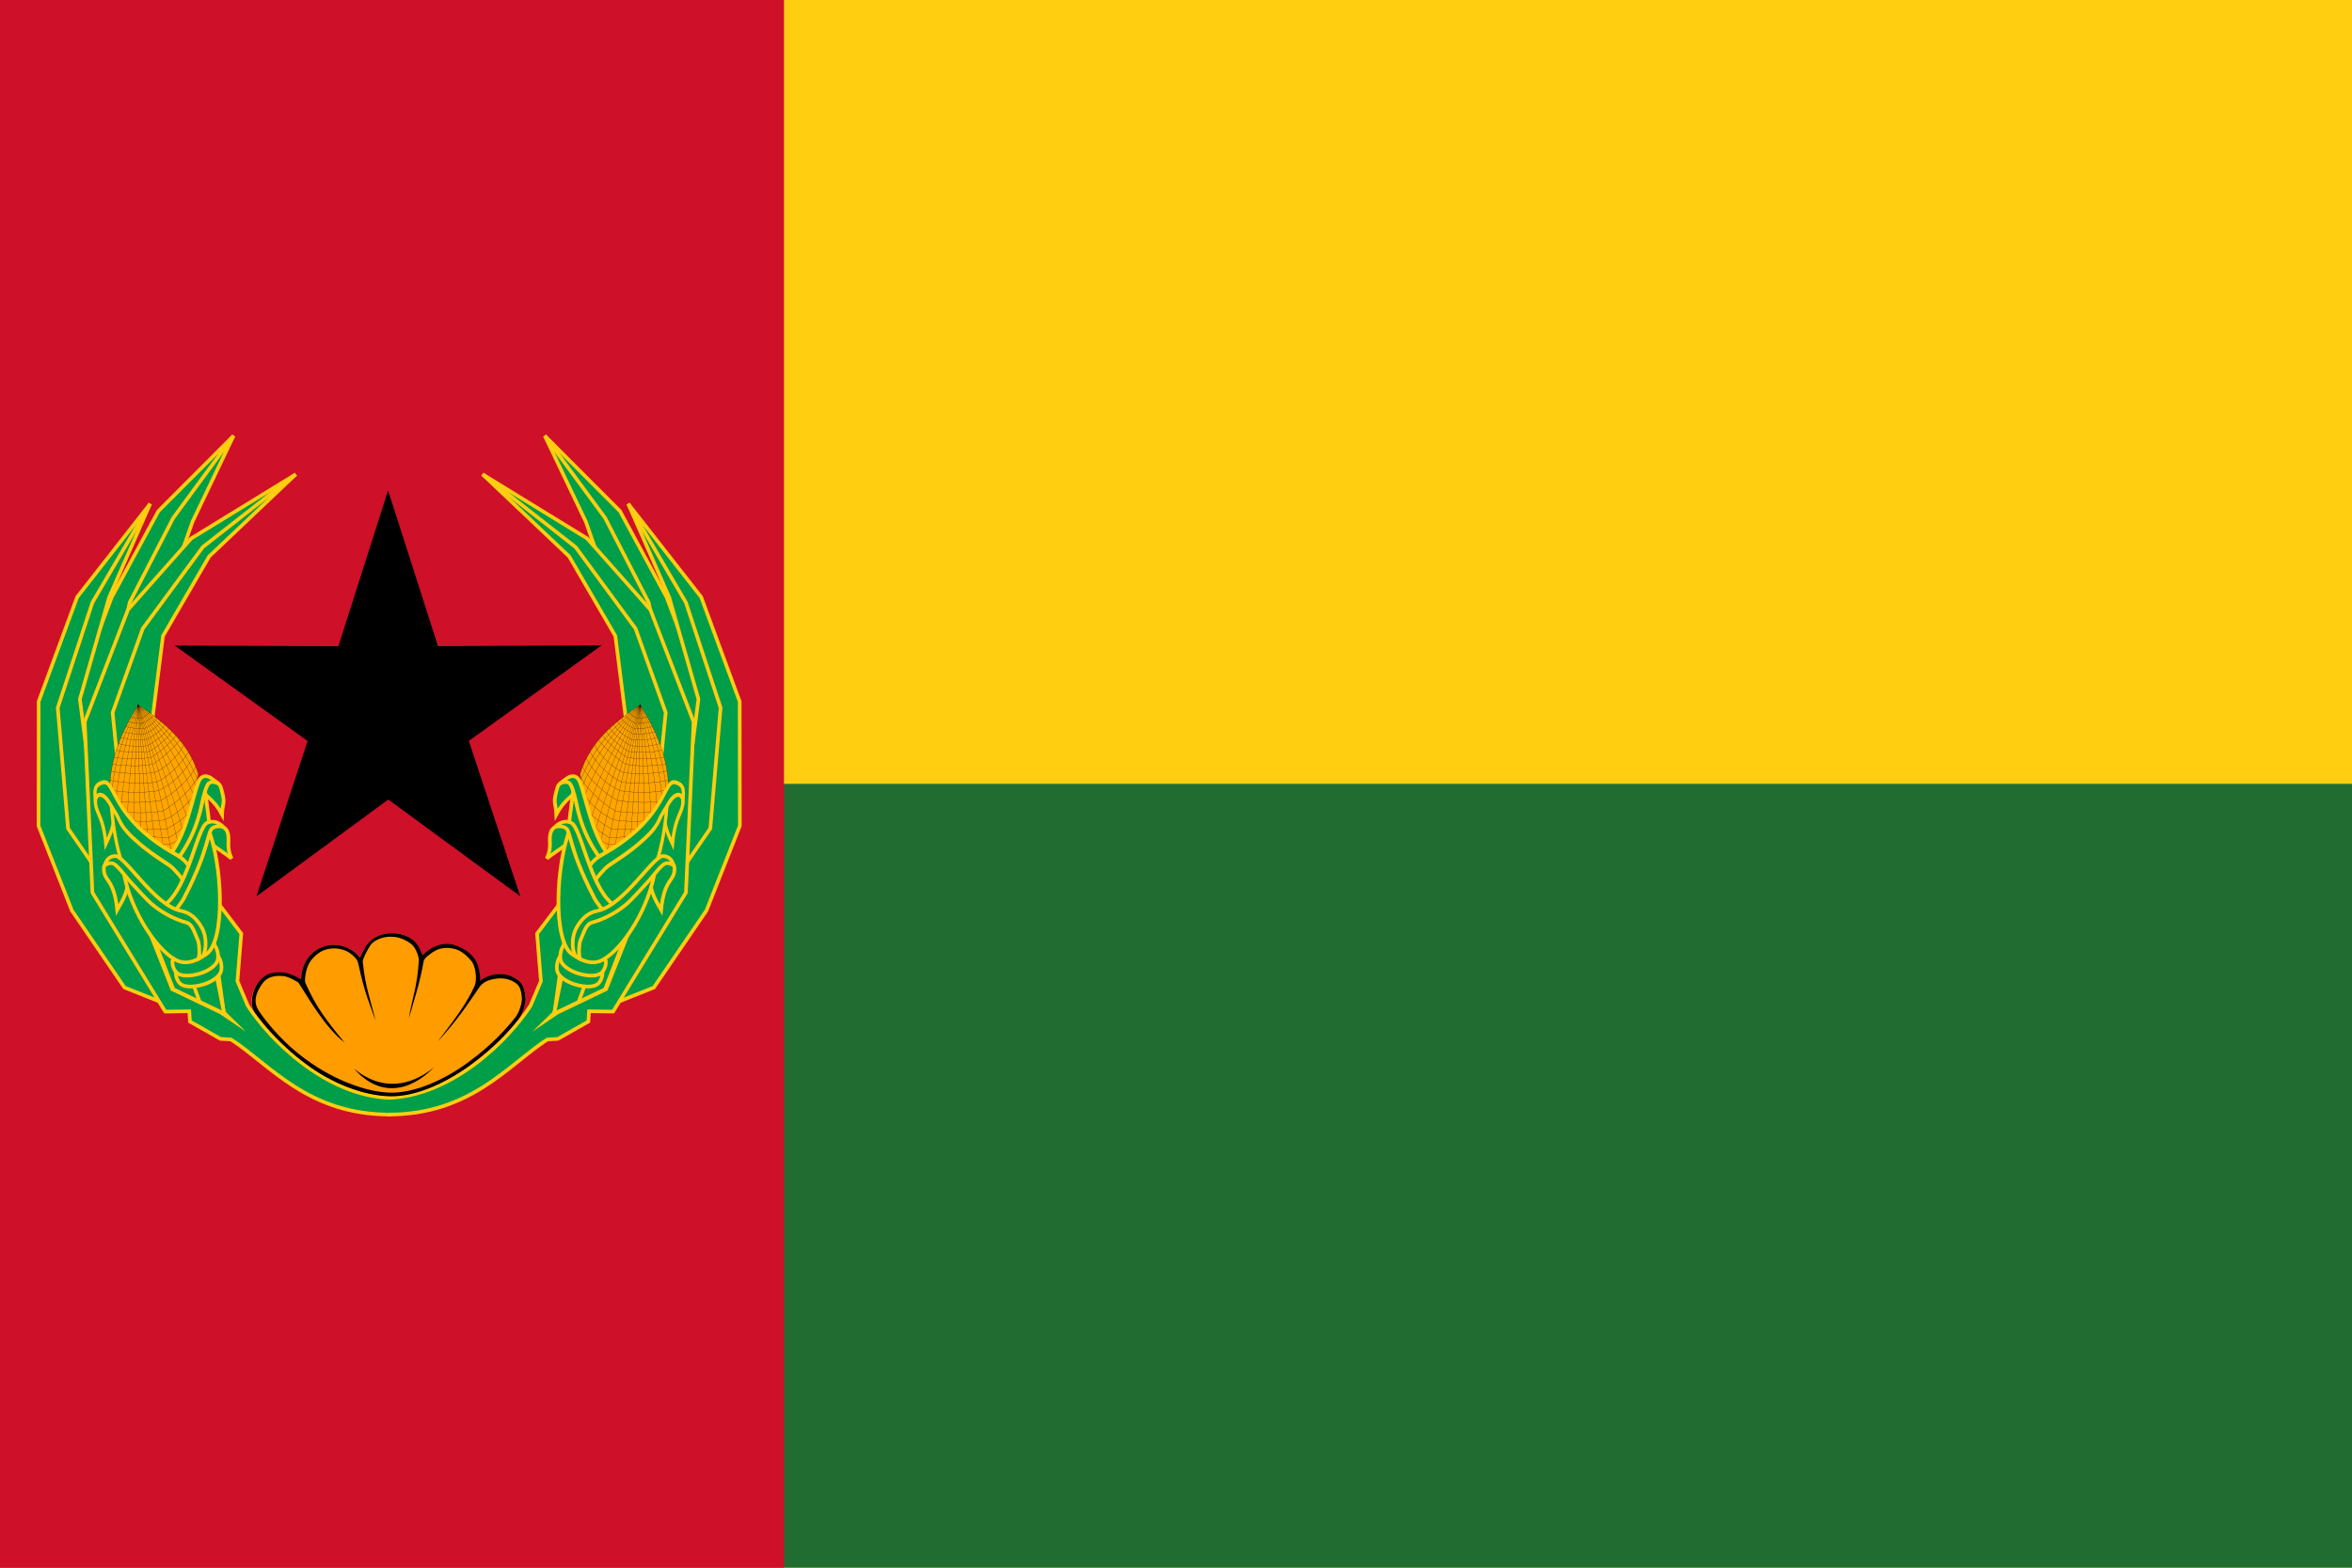 <?xml version="1.0" encoding="UTF-8" standalone="no"?>
<!-- Created with Inkscape (http://www.inkscape.org/) -->

<svg
   xmlns:dc="http://purl.org/dc/elements/1.1/"
   xmlns:cc="http://creativecommons.org/ns#"
   xmlns:rdf="http://www.w3.org/1999/02/22-rdf-syntax-ns#"
   xmlns:svg="http://www.w3.org/2000/svg"
   xmlns="http://www.w3.org/2000/svg"
   xmlns:xlink="http://www.w3.org/1999/xlink"
   xmlns:sodipodi="http://sodipodi.sourceforge.net/DTD/sodipodi-0.dtd"
   xmlns:inkscape="http://www.inkscape.org/namespaces/inkscape"
   version="1.0"
   width="600"
   height="400"
   id="svg2"
   sodipodi:version="0.32"
   inkscape:version="0.48.2 r9819"
   sodipodi:docname="AJAX.svg"
   inkscape:output_extension="org.inkscape.output.svg.inkscape">
  <sodipodi:namedview
     inkscape:window-height="1004"
     inkscape:window-width="1280"
     inkscape:pageshadow="2"
     inkscape:pageopacity="0.0"
     guidetolerance="10.0"
     gridtolerance="10.0"
     objecttolerance="10.0"
     borderopacity="1.0"
     bordercolor="#666666"
     pagecolor="#ffffff"
     id="base"
     showgrid="false"
     inkscape:zoom="1.6833963"
     inkscape:cx="182.5159"
     inkscape:cy="182.49977"
     inkscape:window-x="-8"
     inkscape:window-y="-8"
     inkscape:current-layer="svg2"
     inkscape:window-maximized="1" />
  <defs
     id="defs5" />
  <rect
     width="600"
     height="400"
     x="0"
     y="1.0215552e-05"
     id="rect2469"
     style="fill:#ffce10;fill-opacity:1;fill-rule:evenodd;stroke:none;stroke-width:2;stroke-linecap:round;stroke-linejoin:round;marker:none;marker-start:none;marker-mid:none;marker-end:none;stroke-miterlimit:4;stroke-dasharray:none;stroke-dashoffset:0;stroke-opacity:1;visibility:visible;display:inline;overflow:visible" />
  <rect
     width="600"
     height="200"
     x="0"
     y="200"
     id="green"
     style="fill:#216d31;fill-opacity:1;fill-rule:evenodd;stroke:none;stroke-width:2;stroke-linecap:round;stroke-linejoin:round;marker:none;marker-start:none;marker-mid:none;marker-end:none;stroke-miterlimit:4;stroke-dasharray:none;stroke-dashoffset:0;stroke-opacity:1;visibility:visible;display:inline;overflow:visible" />
  <rect
     width="200"
     height="400"
     x="0"
     y="3.7572793e-15"
     id="red"
     style="fill:#ce1029;fill-opacity:1;fill-rule:evenodd;stroke:none;stroke-width:2;stroke-linecap:round;stroke-linejoin:round;marker:none;marker-start:none;marker-mid:none;marker-end:none;stroke-miterlimit:4;stroke-dasharray:none;stroke-dashoffset:0;stroke-opacity:1;visibility:visible;display:inline;overflow:visible" />
  <path
     d="m 132.722,228.686 -33.673,-24.687 -33.644,24.726 13.073,-39.654 -33.913,-24.357 41.753,0.179 12.685,-39.779 12.732,39.764 41.752,-0.229 -33.884,24.396 13.119,39.638 z"
     id="star"
     style="fill:#000000;fill-opacity:1;fill-rule:evenodd;stroke:none;stroke-width:2;marker:none;visibility:visible;display:inline;overflow:visible"
     inkscape:connector-curvature="0" />
  <g
     id="leafs"
     transform="matrix(1.852,0,0,1.852,0,32)"
     style="stroke:#ffce10;stroke-opacity:1">
    <g
       id="backLongLeaf"
       style="fill:#008000;stroke:#ffce10;stroke-opacity:1">
      <path
         d="m 22.362,66.447 4.154,-11.844 5.657,-11.844 -10.357,10.378 -6.437,11.896 -5.169,13.747 2.185,17.431"
         id="path3557"
         style="fill:#009e49;fill-opacity:1;fill-rule:evenodd;stroke:#ffce10;stroke-width:0.5;stroke-linecap:butt;stroke-linejoin:miter;stroke-miterlimit:4;stroke-opacity:1;stroke-dasharray:none"
         inkscape:connector-curvature="0" />
      <path
         d="M 32.159,42.785 23.865,54.073 17.854,65.74 14.849,80.589"
         id="path3559"
         style="fill:none;stroke:#ffce10;stroke-width:0.5;stroke-linecap:butt;stroke-linejoin:miter;stroke-miterlimit:4;stroke-opacity:1;stroke-dasharray:none"
         inkscape:connector-curvature="0" />
    </g>
    <g
       id="middleLongLeaf"
       style="stroke:#ffce10;stroke-opacity:1">
      <path
         d="M 23.335,121.248 17.147,118.773 9.899,108.166 5.303,96.499 5.325,79.373 10.628,64.981 20.683,52.128 15.026,65.033 11.004,79.042 13.051,94.887 22.804,111.348"
         id="path3555"
         style="fill:#009e49;fill-opacity:1;fill-rule:evenodd;stroke:#ffce10;stroke-width:0.5;stroke-linecap:butt;stroke-linejoin:miter;stroke-miterlimit:4;stroke-opacity:1;stroke-dasharray:none"
         inkscape:connector-curvature="0" />
      <path
         d="M 20.69,52.127 12.728,65.74 7.955,80.235 9.369,96.853 16.794,107.636"
         id="path3561"
         style="fill:none;stroke:#ffce10;stroke-width:0.5;stroke-linecap:butt;stroke-linejoin:miter;stroke-miterlimit:4;stroke-opacity:1;stroke-dasharray:none"
         inkscape:connector-curvature="0" />
    </g>
    <g
       id="frontLongLeaf"
       style="stroke:#ffce10;stroke-opacity:1">
      <path
         d="m 53.917,136.274 c -11.524,0.088 -16.75,-6.909 -22.097,-10.341 l -1.458,-0.088 -4.198,-2.386 -0.088,-1.414 -3.315,0.044 -10.032,-16.396 -1.061,-23.511 5.966,-15.468 8.706,-9.811 14.407,-8.839 -11.932,11.314 -6.364,10.96 -1.591,12.551 9.237,24.307 3.138,4.154 -0.53,6.541 1.414,3.359 c 2.976,4.64 10.817,12.565 19.799,12.728"
         id="path3551"
         style="fill:#009e49;fill-opacity:1;fill-rule:evenodd;stroke:#ffce10;stroke-width:0.5;stroke-linecap:butt;stroke-linejoin:miter;stroke-miterlimit:4;stroke-opacity:1;stroke-dasharray:none"
         inkscape:connector-curvature="0" />
      <path
         d="m 40.719,48.073 -12.789,10.021 -8.264,11.225 -4.154,11.579 1.635,16.308"
         id="path3553"
         style="fill:none;stroke:#ffce10;stroke-width:0.5;stroke-linecap:butt;stroke-linejoin:miter;stroke-miterlimit:4;stroke-opacity:1;stroke-dasharray:none"
         inkscape:connector-curvature="0" />
    </g>
    <g
       id="corncob"
       style="stroke:#000000;stroke-width:0.027;stroke-miterlimit:4;stroke-opacity:1;stroke-dasharray:none">
      <path
         d="m 19.018,79.814 c -1.909,3.181 -3.676,6.637 -3.906,11.207 1.698,4.84 6.877,7.981 8.49,9.085 1.613,-2.038 2.972,-6.198 3.736,-10.698 -1.528,-5.009 -5.519,-7.641 -8.321,-9.594 z"
         id="corncob_fill"
         style="fill:#ffa500;fill-rule:evenodd;stroke:#000000;stroke-width:0.027;stroke-linecap:round;stroke-linejoin:miter;stroke-miterlimit:4;stroke-opacity:1;stroke-dasharray:none"
         inkscape:connector-curvature="0" />
      <path
         d="m 19.02,79.83 c -1.537,4.376 -2.687,8.711 -3.029,13.086"
         id="path3423"
         style="fill:none;stroke:#000000;stroke-width:0.027;stroke-linecap:round;stroke-linejoin:miter;stroke-miterlimit:4;stroke-opacity:1;stroke-dasharray:none"
         inkscape:connector-curvature="0" />
      <path
         d="m 19.016,79.833 c 0.107,5.743 0.151,11.576 0.412,17.165"
         id="path3425"
         style="fill:none;stroke:#000000;stroke-width:0.027;stroke-linecap:round;stroke-linejoin:miter;stroke-miterlimit:4;stroke-opacity:1;stroke-dasharray:none"
         inkscape:connector-curvature="0" />
      <path
         d="m 19.02,79.822 1.292,17.919"
         id="path3427"
         style="fill:none;stroke:#000000;stroke-width:0.027;stroke-linecap:round;stroke-linejoin:miter;stroke-miterlimit:4;stroke-opacity:1;stroke-dasharray:none"
         inkscape:connector-curvature="0" />
      <path
         d="m 19.016,79.826 2.301,18.687"
         id="path3429"
         style="fill:none;stroke:#000000;stroke-width:0.027;stroke-linecap:round;stroke-linejoin:miter;stroke-miterlimit:4;stroke-opacity:1;stroke-dasharray:none"
         inkscape:connector-curvature="0" />
      <path
         d="m 19.02,79.834 c 1.179,6.512 2.452,13.025 3.481,19.537"
         id="path3431"
         style="fill:none;stroke:#000000;stroke-width:0.027;stroke-linecap:round;stroke-linejoin:miter;stroke-miterlimit:4;stroke-opacity:1;stroke-dasharray:none"
         inkscape:connector-curvature="0" />
      <path
         d="m 19.02,79.849 c 1.611,6.729 3.435,13.449 4.584,20.255"
         id="path3433"
         style="fill:none;stroke:#000000;stroke-width:0.027;stroke-linecap:round;stroke-linejoin:miter;stroke-miterlimit:4;stroke-opacity:1;stroke-dasharray:none"
         inkscape:connector-curvature="0" />
      <path
         d="m 19.02,79.826 c 2.188,5.704 4.482,11.338 6.194,17.359"
         id="path3435"
         style="fill:none;stroke:#000000;stroke-width:0.027;stroke-linecap:round;stroke-linejoin:miter;stroke-miterlimit:4;stroke-opacity:1;stroke-dasharray:none"
         inkscape:connector-curvature="0" />
      <path
         d="m 19.02,79.83 c 2.657,5.143 4.874,10.316 6.815,15.706"
         id="path3437"
         style="fill:none;stroke:#000000;stroke-width:0.027;stroke-linecap:round;stroke-linejoin:miter;stroke-miterlimit:4;stroke-opacity:1;stroke-dasharray:none"
         inkscape:connector-curvature="0" />
      <path
         d="m 19.016,79.83 c 3.101,4.635 5.367,9.248 7.268,14.223"
         id="path3439"
         style="fill:none;stroke:#000000;stroke-width:0.027;stroke-linecap:round;stroke-linejoin:miter;stroke-miterlimit:4;stroke-opacity:1;stroke-dasharray:none"
         inkscape:connector-curvature="0" />
      <path
         d="m 19.024,79.838 c 3.239,4.015 5.781,7.906 7.7,12.558"
         id="path3441"
         style="fill:none;stroke:#000000;stroke-width:0.027;stroke-linecap:round;stroke-linejoin:miter;stroke-miterlimit:4;stroke-opacity:1;stroke-dasharray:none"
         inkscape:connector-curvature="0" />
      <path
         d="m 19.02,79.83 c 4.337,4.401 6.273,7.26 8.003,11.249"
         id="path3443"
         style="fill:none;stroke:#000000;stroke-width:0.027;stroke-linecap:round;stroke-linejoin:miter;stroke-miterlimit:4;stroke-opacity:1;stroke-dasharray:none"
         inkscape:connector-curvature="0" />
      <path
         d="m 19.028,79.83 c 3.741,3.165 6.002,5.39 8.192,10.242"
         id="path3445"
         style="fill:none;stroke:#000000;stroke-width:0.027;stroke-linecap:round;stroke-linejoin:miter;stroke-miterlimit:4;stroke-opacity:1;stroke-dasharray:none"
         inkscape:connector-curvature="0" />
      <path
         d="m 19.024,79.83 c -1.066,4.984 -2.007,9.302 -2.312,14.197"
         id="path3447"
         style="fill:none;stroke:#000000;stroke-width:0.027;stroke-linecap:round;stroke-linejoin:miter;stroke-miterlimit:4;stroke-opacity:1;stroke-dasharray:none"
         inkscape:connector-curvature="0" />
      <path
         d="M 19.016,79.83 C 18.76,85.333 18.392,91.024 18.529,96.146"
         id="path3449"
         style="fill:none;stroke:#000000;stroke-width:0.027;stroke-linecap:round;stroke-linejoin:miter;stroke-miterlimit:4;stroke-opacity:1;stroke-dasharray:none"
         inkscape:connector-curvature="0" />
      <path
         d="m 19.02,79.826 c -0.641,5.265 -1.364,10.744 -1.446,15.3"
         id="path3451"
         style="fill:none;stroke:#000000;stroke-width:0.027;stroke-linecap:round;stroke-linejoin:miter;stroke-miterlimit:4;stroke-opacity:1;stroke-dasharray:none"
         inkscape:connector-curvature="0" />
      <path
         d="m 19.024,79.822 c -1.875,3.939 -3.263,7.576 -3.602,12.002"
         id="path3453"
         style="fill:none;stroke:#000000;stroke-width:0.027;stroke-linecap:round;stroke-linejoin:miter;stroke-miterlimit:4;stroke-opacity:1;stroke-dasharray:none"
         inkscape:connector-curvature="0" />
      <path
         d="m 19.02,79.83 c 1.894,6.28 4.032,12.519 5.473,18.875"
         id="path3455"
         style="fill:none;stroke:#000000;stroke-width:0.027;stroke-linecap:round;stroke-linejoin:miter;stroke-miterlimit:4;stroke-opacity:1;stroke-dasharray:none"
         inkscape:connector-curvature="0" />
      <path
         d="m 20.504,97.895 c 0.938,0.167 1.912,0.24 2.746,0.23 0.948,-0.498 1.819,-1.158 2.375,-2"
         id="path3477"
         style="fill:none;stroke:#000000;stroke-width:0.027;stroke-linecap:round;stroke-linejoin:miter;stroke-miterlimit:4;stroke-opacity:1;stroke-dasharray:none"
         inkscape:connector-curvature="0" />
      <path
         d="m 15.735,87.065 c 1.452,0.242 3.669,0.272 5.078,-0.002 0.948,-0.498 2.847,-2.157 3.403,-3"
         id="path3479"
         style="fill:none;stroke:#000000;stroke-width:0.027;stroke-linecap:round;stroke-linejoin:miter;stroke-miterlimit:4;stroke-opacity:1;stroke-dasharray:none"
         inkscape:connector-curvature="0" />
      <path
         d="m 15.521,88.012 c 1.195,0.188 4.244,0.385 5.542,-0.044 0.948,-0.498 3.146,-2.448 3.702,-3.291"
         id="path3481"
         style="fill:none;stroke:#000000;stroke-width:0.027;stroke-linecap:round;stroke-linejoin:miter;stroke-miterlimit:4;stroke-opacity:1;stroke-dasharray:none"
         inkscape:connector-curvature="0" />
      <path
         d="m 15.32,88.965 c 1.512,0.388 5.102,0.407 5.958,0.177 1.743,-0.653 3.586,-2.749 4.032,-3.79"
         id="path3483"
         style="fill:none;stroke:#000000;stroke-width:0.027;stroke-linecap:round;stroke-linejoin:miter;stroke-miterlimit:4;stroke-opacity:1;stroke-dasharray:none"
         inkscape:connector-curvature="0" />
      <path
         d="m 15.175,90.169 c 0.938,0.477 5.616,0.556 6.45,0.268 1.854,-0.896 3.23,-2.404 4.329,-4.098"
         id="path3485"
         style="fill:none;stroke:#000000;stroke-width:0.027;stroke-linecap:round;stroke-linejoin:miter;stroke-miterlimit:4;stroke-opacity:1;stroke-dasharray:none"
         inkscape:connector-curvature="0" />
      <path
         d="m 15.304,91.527 c 1.499,0.52 5.811,0.393 6.561,0.085 2.209,-0.96 3.757,-2.901 4.59,-4.375"
         id="path3487"
         style="fill:none;stroke:#000000;stroke-width:0.027;stroke-linecap:round;stroke-linejoin:miter;stroke-miterlimit:4;stroke-opacity:1;stroke-dasharray:none"
         inkscape:connector-curvature="0" />
      <path
         d="m 16.088,93.08 c 1.664,0.345 4.789,0.148 6.006,-0.08 1.658,-0.744 4.206,-3.086 4.862,-4.661"
         id="path3489"
         style="fill:none;stroke:#000000;stroke-width:0.027;stroke-linecap:round;stroke-linejoin:miter;stroke-miterlimit:4;stroke-opacity:1;stroke-dasharray:none"
         inkscape:connector-curvature="0" />
      <path
         d="m 17.139,94.594 c 2.042,0.167 3.78,0.14 5.299,-0.157 1.87,-0.991 4.507,-3.484 4.899,-5.025"
         id="path3491"
         style="fill:none;stroke:#000000;stroke-width:0.027;stroke-linecap:round;stroke-linejoin:miter;stroke-miterlimit:4;stroke-opacity:1;stroke-dasharray:none"
         inkscape:connector-curvature="0" />
      <path
         d="m 18.171,95.783 c 0.938,0.167 3.679,0.116 4.579,-0.158 1.854,-0.807 3.589,-2.654 4.057,-3.563"
         id="path3493"
         style="fill:none;stroke:#000000;stroke-width:0.027;stroke-linecap:round;stroke-linejoin:miter;stroke-miterlimit:4;stroke-opacity:1;stroke-dasharray:none"
         inkscape:connector-curvature="0" />
      <path
         d="M 19.359,96.953 C 20.296,97.119 22.166,96.916 23,96.906 c 0.948,-0.498 2.625,-1.602 3.181,-2.445"
         id="path3495"
         style="fill:none;stroke:#000000;stroke-width:0.027;stroke-linecap:round;stroke-linejoin:miter;stroke-miterlimit:4;stroke-opacity:1;stroke-dasharray:none"
         inkscape:connector-curvature="0" />
      <path
         d="m 21.848,98.914 c 0.496,0.089 1.045,0.138 1.59,0.086 0.291,-0.049 1.006,-0.404 1.391,-0.926"
         id="path3497"
         style="fill:none;stroke:#000000;stroke-width:0.027;stroke-linecap:round;stroke-linejoin:miter;stroke-miterlimit:4;stroke-opacity:1;stroke-dasharray:none"
         inkscape:connector-curvature="0" />
      <path
         d="m 17.015,83.542 c 0.849,0.255 1.984,0.413 3.016,0.271 0.948,-0.498 1.573,-0.853 2.129,-1.696"
         id="path3499"
         style="fill:none;stroke:#000000;stroke-width:0.027;stroke-linecap:round;stroke-linejoin:miter;stroke-miterlimit:4;stroke-opacity:1;stroke-dasharray:none"
         inkscape:connector-curvature="0" />
      <path
         d="m 16.673,84.323 c 0.915,0.277 2.389,0.501 3.577,0.271 0.948,-0.498 1.891,-1.178 2.448,-2.021"
         id="path3501"
         style="fill:none;stroke:#000000;stroke-width:0.027;stroke-linecap:round;stroke-linejoin:miter;stroke-miterlimit:4;stroke-opacity:1;stroke-dasharray:none"
         inkscape:connector-curvature="0" />
      <path
         d="m 16.334,85.16 c 0.998,0.351 2.981,0.544 4.061,0.241 0.948,-0.498 2.276,-1.502 2.833,-2.345"
         id="path3503"
         style="fill:none;stroke:#000000;stroke-width:0.027;stroke-linecap:round;stroke-linejoin:miter;stroke-miterlimit:4;stroke-opacity:1;stroke-dasharray:none"
         inkscape:connector-curvature="0" />
      <path
         d="m 16.031,86.056 c 0.982,0.321 3.287,0.424 4.563,0.194 0.948,-0.498 2.549,-1.888 3.106,-2.731"
         id="path3505"
         style="fill:none;stroke:#000000;stroke-width:0.027;stroke-linecap:round;stroke-linejoin:miter;stroke-miterlimit:4;stroke-opacity:1;stroke-dasharray:none"
         inkscape:connector-curvature="0" />
      <path
         d="m 17.355,82.82 c 0.733,0.224 1.659,0.324 2.457,0.273 0.705,-0.211 1.482,-0.855 1.795,-1.41"
         id="path3507"
         style="fill:none;stroke:#000000;stroke-width:0.027;stroke-linecap:round;stroke-linejoin:miter;stroke-miterlimit:4;stroke-opacity:1;stroke-dasharray:none"
         inkscape:connector-curvature="0" />
      <path
         d="m 17.684,82.164 c 0.562,0.167 1.373,0.242 1.941,0.211 0.572,-0.233 1.089,-0.605 1.469,-1.072"
         id="path3509"
         style="fill:none;stroke:#000000;stroke-width:0.027;stroke-linecap:round;stroke-linejoin:miter;stroke-miterlimit:4;stroke-opacity:1;stroke-dasharray:none"
         inkscape:connector-curvature="0" />
      <path
         d="m 18.056,81.483 c 0.429,0.123 0.992,0.212 1.406,0.181 0.484,-0.167 0.902,-0.54 1.061,-0.786"
         id="path3511"
         style="fill:none;stroke:#000000;stroke-width:0.027;stroke-linecap:round;stroke-linejoin:miter;stroke-miterlimit:4;stroke-opacity:1;stroke-dasharray:none"
         inkscape:connector-curvature="0" />
    </g>
    <path
       d="m 27.526,120.798 -1.074,-2.92 3.264,-1.331 1.159,5.797"
       id="cane"
       style="fill:#009e49;fill-opacity:1;fill-rule:evenodd;stroke:#ffce10;stroke-width:0.5;stroke-linecap:butt;stroke-linejoin:miter;stroke-miterlimit:4;stroke-opacity:1;stroke-dasharray:none"
       inkscape:connector-curvature="0" />
    <path
       d="m 20.695,110.144 -0.852,-0.269 3.688,9.312 6.781,3.25 3.594,2.438 -2.84,-2.77 -1.578,-11.429 -0.356,0.34 1.496,10.953 -6.554,-3.129 -3.379,-8.696 z"
       id="caneSplit"
       style="fill:#ffce10;fill-opacity:1;fill-rule:evenodd;stroke:none"
       inkscape:connector-curvature="0" />
    <path
       d="m 24.305,116.461 c -0.24,0.531 0.126,1.51 0.601,1.847 0.852,0.603 2.499,0.275 3.478,-0.086 0.747,-0.276 1.834,-0.911 2.061,-1.675 0.216,-0.726 -0.083,-2.092 -0.773,-2.405 -1.597,-0.725 -4.646,0.72 -5.368,2.319 z"
       id="bulb2"
       style="fill:#009e49;fill-opacity:1;fill-rule:evenodd;stroke:#ffce10;stroke-width:0.5;stroke-linecap:butt;stroke-linejoin:miter;stroke-miterlimit:4;stroke-opacity:1;stroke-dasharray:none"
       inkscape:connector-curvature="0" />
    <path
       d="m 23.833,114.958 c -0.24,0.531 0.126,1.51 0.601,1.847 0.852,0.603 2.499,0.275 3.478,-0.086 0.747,-0.276 1.834,-0.911 2.061,-1.675 0.216,-0.726 -0.083,-2.092 -0.773,-2.405 -1.597,-0.725 -4.646,0.72 -5.368,2.319 z"
       id="bulb1"
       style="fill:#009e49;fill-opacity:1;fill-rule:evenodd;stroke:#ffce10;stroke-width:0.5;stroke-linecap:butt;stroke-linejoin:miter;stroke-miterlimit:4;stroke-opacity:1;stroke-dasharray:none"
       inkscape:connector-curvature="0" />
    <g
       transform="matrix(-0.95,0.493,0.532,0.928,-10.108,-11.027)"
       id="small_leaf4"
       style="fill:#008000;stroke:#ffce10;stroke-width:0.467;stroke-miterlimit:4;stroke-opacity:1;stroke-dasharray:none">
      <path
         d="m 14.659,102.359 c 0.532,2.27 0.71,1.706 1.607,3.168 -0.048,-2.006 0.529,-2.809 0.708,-3.796 -0.943,-2.263 -2.547,-0.363 -2.315,0.628 z"
         id="path3610"
         style="fill:#009e49;fill-opacity:1;fill-rule:evenodd;stroke:#ffce10;stroke-width:0.467;stroke-linecap:butt;stroke-linejoin:miter;stroke-miterlimit:4;stroke-opacity:1;stroke-dasharray:none"
         inkscape:connector-curvature="0" />
      <path
         d="m 27.342,114.842 c 0.944,-1.958 0.802,-4.015 -0.096,-5.372 -0.846,-1.279 -2.149,-1.501 -4.168,-2.628 -2.027,-1.132 -5.867,-5.004 -6.798,-6.057 1.468,4.057 4.906,12.475 7.862,14.15 1.612,0.913 2.698,0.188 3.201,-0.093 z"
         id="path3612"
         style="fill:#009e49;fill-opacity:1;fill-rule:evenodd;stroke:#ffce10;stroke-width:0.467;stroke-linecap:butt;stroke-linejoin:miter;stroke-miterlimit:4;stroke-opacity:1;stroke-dasharray:none"
         inkscape:connector-curvature="0" />
      <path
         d="m 27.44,114.786 c 0,0 0.507,-0.297 0.601,-0.515 0.429,-0.995 0.62,-2.788 0.345,-3.894 -0.316,-1.272 -1.308,-2.833 -2.678,-3.049 -3.707,-0.587 -8.093,-6.731 -9.336,-7.181 -1.199,-0.433 -1.503,1.417 -1.503,1.417 0,0 0.53,-0.601 1.027,-0.321 0.624,0.352 1.523,1.4 1.99,1.944 1.894,2.208 3.69,3.46 5.28,4.344 1.066,0.592 1.97,0.951 2.917,1.724 0.736,0.601 0.911,0.928 1.333,1.78 0.327,0.661 0.023,3.752 0.023,3.752 z"
         id="path3614"
         style="fill:#009e49;fill-opacity:1;fill-rule:evenodd;stroke:#ffce10;stroke-width:0.467;stroke-linecap:butt;stroke-linejoin:miter;stroke-miterlimit:4;stroke-opacity:1;stroke-dasharray:none"
         inkscape:connector-curvature="0" />
    </g>
    <g
       transform="matrix(1.079,0,0,1.334,-3.4,-44.214)"
       id="small_leaf3"
       style="fill:#008000;stroke:#ffce10;stroke-width:0.417;stroke-miterlimit:4;stroke-opacity:1;stroke-dasharray:none">
      <path
         d="m 15.345,102.832 c -0.075,1.345 0.992,1.495 1.318,4.515 0.865,-1.507 1.184,-2.138 0.943,-4.198 -0.943,-2.263 -2.205,-1.321 -2.261,-0.317 z"
         id="path3600"
         style="fill:#009e49;fill-opacity:1;fill-rule:evenodd;stroke:#ffce10;stroke-width:0.417;stroke-linecap:butt;stroke-linejoin:miter;stroke-miterlimit:4;stroke-opacity:1;stroke-dasharray:none"
         inkscape:connector-curvature="0" />
      <path
         d="m 27.342,114.842 c 0,0 1.079,-2.966 -0.307,-4.413 -1.341,-1.4 -3.144,-1.88 -5.101,-3.054 -1.908,-1.357 -3.681,-3.515 -4.612,-4.567 0.698,8.955 4.54,11.289 6.819,12.127 1.792,0.659 3.071,-0.112 3.201,-0.093 z"
         id="path3602"
         style="fill:#009e49;fill-opacity:1;fill-rule:evenodd;stroke:#ffce10;stroke-width:0.417;stroke-linecap:butt;stroke-linejoin:miter;stroke-miterlimit:4;stroke-opacity:1;stroke-dasharray:none"
         inkscape:connector-curvature="0" />
      <path
         d="m 27.44,114.786 c 0,0 0.507,-0.297 0.601,-0.515 0.429,-0.995 0.369,-2.594 -0.172,-3.607 -0.653,-1.225 -1.1,-1.7 -2.323,-2.255 -8.372,-3.794 -7.63,-7.764 -9.263,-7.413 -1.212,0.26 -1.016,0.997 -0.966,1.707 0.301,-0.445 0.529,-0.48 0.834,-0.392 0.716,0.207 1.209,1.197 1.669,1.739 0.765,0.901 0.408,1.407 3.178,3.307 2.048,1.405 3.687,2.043 4.28,2.544 0.922,0.779 1.525,1.414 1.947,2.265 0.327,0.661 0.215,2.619 0.215,2.619 z"
         id="path3604"
         style="fill:#009e49;fill-opacity:1;fill-rule:evenodd;stroke:#ffce10;stroke-width:0.417;stroke-linecap:butt;stroke-linejoin:miter;stroke-miterlimit:4;stroke-opacity:1;stroke-dasharray:none"
         inkscape:connector-curvature="0" />
    </g>
    <g
       transform="matrix(-0.942,0.509,0.548,0.919,-11.701,-4.492)"
       id="small_leaf2"
       style="fill:#008000;stroke:#ffce10;stroke-width:0.467;stroke-miterlimit:4;stroke-opacity:1;stroke-dasharray:none">
      <path
         d="m 14.199,102.89 c 0.238,1.217 1.093,1.451 1.305,3.31 0.853,-2.155 1.433,-2.635 1.265,-3.942 -0.943,-2.263 -2.765,-0.365 -2.569,0.632 z"
         id="path3590"
         style="fill:#009e49;fill-opacity:1;fill-rule:evenodd;stroke:#ffce10;stroke-width:0.467;stroke-linecap:butt;stroke-linejoin:miter;stroke-miterlimit:4;stroke-opacity:1;stroke-dasharray:none"
         inkscape:connector-curvature="0" />
      <path
         d="m 27.342,114.842 c 0.944,-1.958 0.847,-4.045 -0.096,-5.372 -1.301,-1.83 -2.742,-1.311 -5.164,-3.251 -1.908,-1.357 -3.909,-3.333 -6.003,-5.051 0.738,5.093 5.472,13.94 8.482,14.33 1.631,0.211 2.279,-0.375 2.782,-0.656 z"
         id="path3592"
         style="fill:#009e49;fill-opacity:1;fill-rule:evenodd;stroke:#ffce10;stroke-width:0.467;stroke-linecap:butt;stroke-linejoin:miter;stroke-miterlimit:4;stroke-opacity:1;stroke-dasharray:none"
         inkscape:connector-curvature="0" />
      <path
         d="m 27.44,114.786 c 0,0 0.507,-0.297 0.601,-0.515 0.429,-0.995 0.62,-2.788 0.345,-3.894 -0.316,-1.272 -1.314,-2.788 -2.678,-3.049 -3.675,-0.704 -8.471,-6.766 -9.863,-6.67 -1.25,0.087 -1.503,1.417 -1.503,1.417 0,0 0.695,-0.592 1.249,-0.485 0.723,-0.016 1.796,2.207 7.451,5.96 0.966,0.75 2.094,0.931 3.041,1.704 0.736,0.601 0.911,0.928 1.333,1.78 0.327,0.661 0.023,3.752 0.023,3.752 z"
         id="path3594"
         style="fill:#009e49;fill-opacity:1;fill-rule:evenodd;stroke:#ffce10;stroke-width:0.467;stroke-linecap:butt;stroke-linejoin:miter;stroke-miterlimit:4;stroke-opacity:1;stroke-dasharray:none"
         inkscape:connector-curvature="0" />
    </g>
    <g
       id="small_leaf1"
       style="fill:#008000;stroke:#ffce10;stroke-width:0.5;stroke-miterlimit:4;stroke-opacity:1;stroke-dasharray:none">
      <path
         d="m 14.31,102.22 c -0.115,2.021 1.39,1.334 1.836,5.867 0.865,-1.507 1.702,-2.878 1.46,-4.938 -0.943,-2.263 -3.239,-1.933 -3.296,-0.929 z"
         id="path3579"
         style="fill:#009e49;fill-opacity:1;fill-rule:evenodd;stroke:#ffce10;stroke-width:0.5;stroke-linecap:butt;stroke-linejoin:miter;stroke-miterlimit:4;stroke-opacity:1;stroke-dasharray:none"
         inkscape:connector-curvature="0" />
      <path
         d="m 27.342,114.842 c 0,0 0.731,-2.966 -0.705,-4.381 -1.601,-1.578 -2.508,-1.301 -4.703,-3.086 -1.908,-1.357 -4.039,-3.869 -4.97,-4.922 0.738,5.093 4.221,10.806 7.178,12.481 1.612,0.913 3.071,-0.112 3.201,-0.093 z"
         id="path3575"
         style="fill:#009e49;fill-opacity:1;fill-rule:evenodd;stroke:#ffce10;stroke-width:0.5;stroke-linecap:butt;stroke-linejoin:miter;stroke-miterlimit:4;stroke-opacity:1;stroke-dasharray:none"
         inkscape:connector-curvature="0" />
      <path
         d="m 27.44,114.786 c 0,0 0.507,-0.297 0.601,-0.515 0.429,-0.995 0.369,-2.594 -0.172,-3.607 -0.653,-1.225 -1.556,-2.187 -2.92,-2.448 -3.675,-0.704 -7.711,-7.655 -9.104,-7.558 -1.25,0.087 -1.374,1.245 -1.374,1.245 0,0 0.705,-0.452 1.202,-0.172 0.624,0.352 1.665,1.789 2.147,2.319 0.895,0.984 2.441,2.694 3.178,3.307 1.872,1.557 3.819,2.242 4.638,2.448 0.922,0.232 1.167,1.51 1.589,2.362 0.327,0.661 0.215,2.619 0.215,2.619 z"
         id="path3577"
         style="fill:#009e49;fill-opacity:1;fill-rule:evenodd;stroke:#ffce10;stroke-width:0.5;stroke-linecap:butt;stroke-linejoin:miter;stroke-miterlimit:4;stroke-opacity:1;stroke-dasharray:none"
         inkscape:connector-curvature="0" />
    </g>
  </g>
  <use
     transform="matrix(-1,0,0,1,198.556,0)"
     id="leafs_mirror"
     x="0"
     y="0"
     width="324"
     height="216"
     xlink:href="#leafs" />
  <g
     transform="matrix(1.852,0,0,1.852,-0.159,31.602)"
     id="shell">
    <path
       d="m 54,111.5 c -1.109,0.035 -2.271,0.345 -3.201,1.36 -0.446,0.487 -0.791,1.328 -1.143,2.015 -1.286,-1.627 -3.296,-2.099 -5,-1.531 -1.683,0.561 -3.028,2.164 -3.094,4.5 -0.492,-0.32 -1.685,-0.671 -2.299,-0.733 -1.493,-0.152 -2.524,-0.087 -3.386,0.902 -1.103,1.266 -1.525,3.158 -0.753,4.237 1.326,1.854 4.181,4.722 7.938,7.25 3.757,2.528 7.999,4.593 11.344,4.469 3.397,-0.126 7.14,-2.178 10.406,-4.594 3.266,-2.416 5.114,-4.513 6.594,-6.203 0.619,-0.707 1.159,-2.106 1.062,-2.875 -0.097,-0.776 -0.246,-1.721 -0.906,-2.234 -0.978,-0.76 -1.835,-1.034 -3.143,-0.919 -0.477,0.042 -1.69,0.67 -2.17,0.919 -0.149,-0.812 -0.229,-1.908 -0.538,-2.528 -0.563,-1.129 -1.651,-1.703 -2.618,-2.097 -1.512,-0.615 -3.048,-0.209 -4.781,1.094 -0.266,-0.625 -0.635,-1.317 -1.025,-1.756 C 56.453,111.835 55.128,111.465 54,111.5 z"
       id="shell_fill"
       style="fill:#ff9c00;fill-opacity:1;fill-rule:evenodd;stroke:none"
       inkscape:connector-curvature="0" />
    <path
       d="m 54,111.5 c -1.109,0.035 -2.271,0.345 -3.201,1.36 -0.446,0.487 -0.791,1.328 -1.143,2.015 -1.286,-1.627 -3.296,-2.099 -5,-1.531 -1.683,0.561 -3.028,2.164 -3.094,4.5 -0.492,-0.32 -1.729,-0.844 -2.342,-0.907 -1.493,-0.152 -2.48,0.087 -3.342,1.076 -1.103,1.266 -1.456,3.335 -0.692,4.42 1.306,1.854 3.897,4.884 7.674,7.554 3.698,2.613 8.202,4.107 11.546,3.983 3.397,-0.126 7.262,-1.935 10.528,-4.351 3.266,-2.416 5.155,-4.473 6.553,-6.244 0.583,-0.738 1.078,-2.308 0.981,-3.078 -0.097,-0.776 -0.246,-1.721 -0.906,-2.234 -0.978,-0.76 -1.835,-1.034 -3.143,-0.919 -0.477,0.042 -1.669,0.431 -2.17,0.919 -0.018,-1.008 -0.229,-1.995 -0.538,-2.615 -0.563,-1.129 -1.694,-1.79 -2.662,-2.184 -1.512,-0.615 -3.222,-0.252 -4.738,1.268 -0.266,-0.625 -0.559,-1.284 -0.949,-1.724 C 56.529,111.867 55.128,111.465 54,111.5 z m 0.031,0.5 c 0.889,-0.028 1.99,0.401 2.788,1.068 0.557,0.466 0.986,1.717 0.962,2.15 -0.215,3.811 -0.987,5.391 -1.375,8.031 0.734,-2.622 1.521,-4.874 2.039,-7.906 0.071,-0.415 0.881,-0.967 1.221,-1.203 0.986,-0.685 2.101,-0.748 3.239,-0.408 0.719,0.214 1.53,0.86 2.167,1.677 0.496,0.636 0.785,2.433 0.38,3.358 -1.035,2.365 -2.743,4.61 -5.078,7.67 2.553,-2.746 4.149,-5.152 5.703,-7.438 0.616,-0.905 1.52,-1.08 2.103,-1.192 1.261,-0.242 2.294,0.058 3.068,0.66 0.574,0.447 0.647,1.282 0.719,1.922 0.075,0.673 -0.388,2.08 -0.888,2.703 -1.319,1.644 -3.203,3.764 -6.428,6.15 -3.225,2.386 -7.068,4.107 -10.278,4.226 -3.119,0.116 -7.518,-1.42 -11.234,-3.92 -3.716,-2.5 -6.271,-5.643 -7.412,-7.365 -0.841,-1.27 -0.359,-2.537 0.525,-3.776 0.52,-0.729 1.468,-1.174 2.951,-0.985 0.654,0.084 1.91,0.767 2.032,0.953 1.317,2.022 3.573,6.058 6.325,8.218 -2.722,-3.342 -3.926,-4.926 -5.412,-8.251 -0.145,-0.324 0.03,-1.929 0.604,-2.83 0.512,-0.803 1.354,-1.466 2.057,-1.701 0.896,-0.299 1.781,-0.286 2.743,0.052 0.717,0.252 1.718,1.104 1.835,1.632 1.026,4.657 1.444,5.183 2.423,8.065 -0.622,-2.752 -1.415,-4.555 -1.758,-8.12 -0.037,-0.39 0.708,-1.756 1.009,-2.208 0.668,-1.002 2.181,-1.292 2.968,-1.235 z"
       id="shell_outline"
       style="fill:#000000;fill-opacity:1;fill-rule:evenodd;stroke:none"
       inkscape:connector-curvature="0" />
    <path
       d="m 48.866,130.178 c 3.467,3.952 7.662,3.252 11.059,-0.253 -3.272,2.747 -7.343,3.344 -11.059,0.253 z"
       id="shell_crest"
       style="fill:#000000;fill-opacity:1;fill-rule:evenodd;stroke:none"
       inkscape:connector-curvature="0" />
  </g>
</svg>
